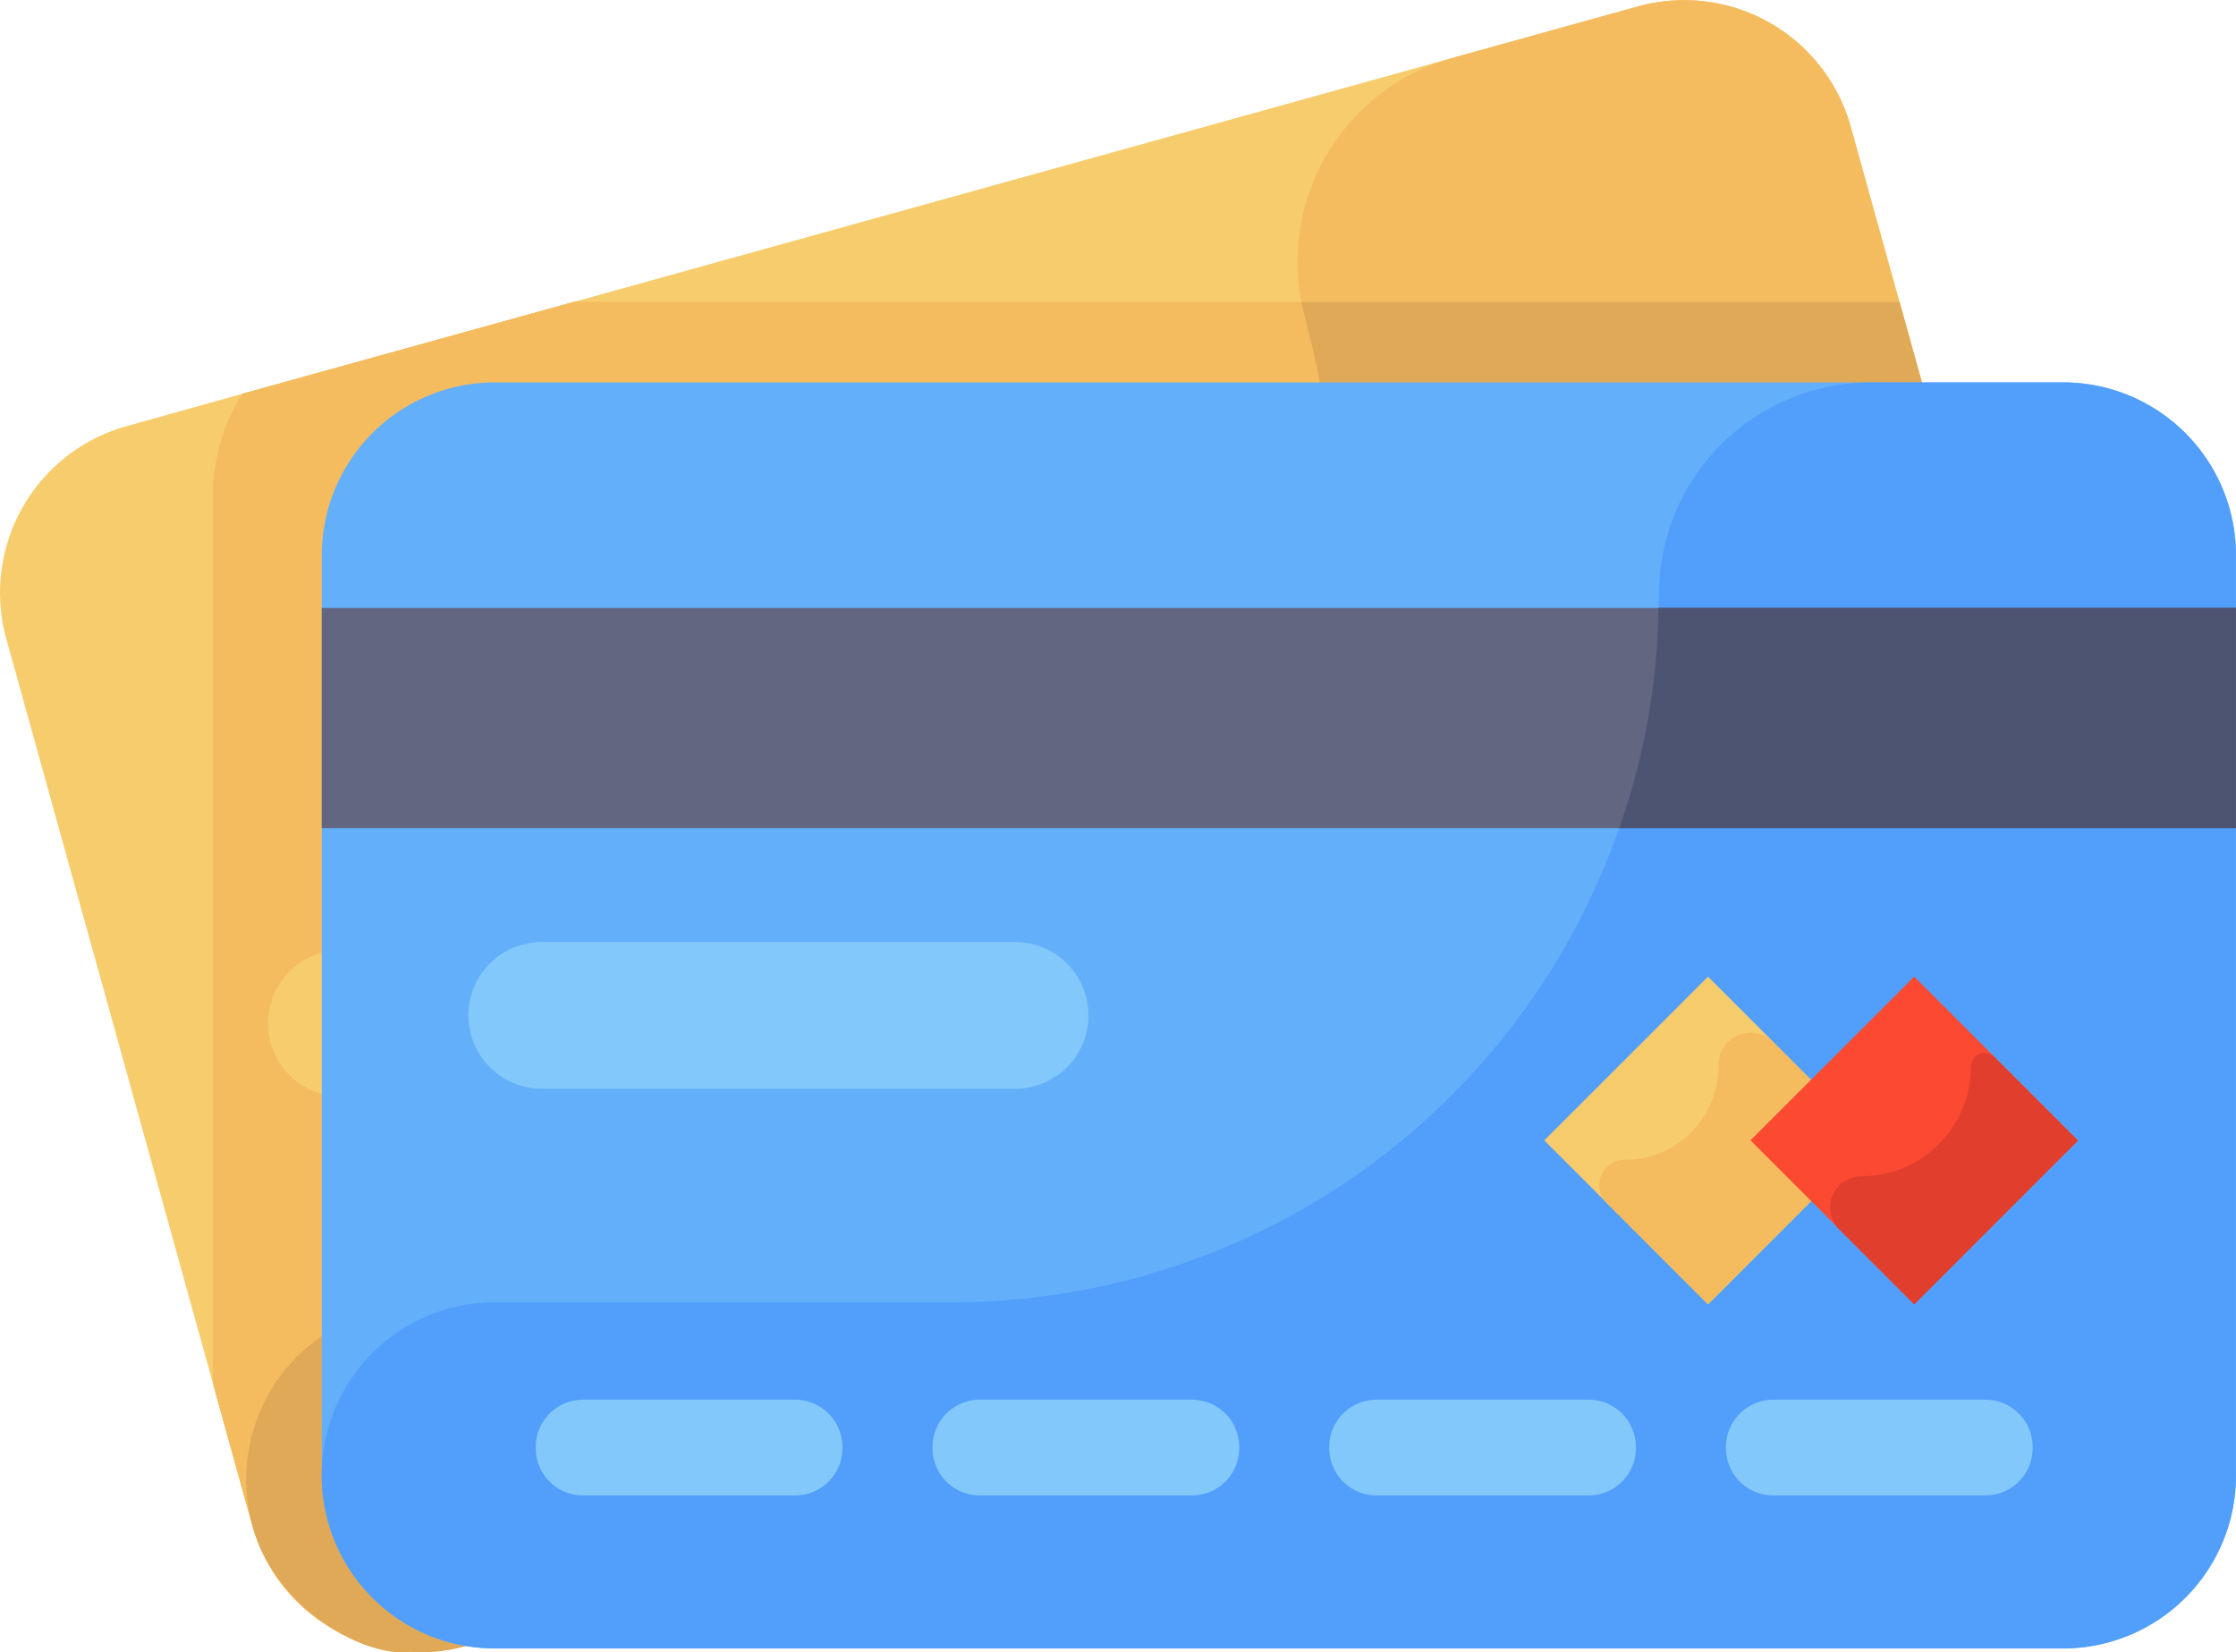 <svg xmlns="http://www.w3.org/2000/svg" width="219.596" height="162.267" viewBox="0 0 219.596 162.267">
  <g id="_x31_02" transform="translate(-3.501 -9.766)">
    <g id="Group_1980" data-name="Group 1980" transform="translate(3.501 9.766)">
      <g id="Group_1956" data-name="Group 1956" transform="translate(0 0.016)">
        <g id="Group_1955" data-name="Group 1955">
          <path id="Path_16430" data-name="Path 16430" d="M197.608,130.165l-148.4,41.2A16.992,16.992,0,0,1,28.29,159.579L24.412,145.6,4.124,72.511A16.984,16.984,0,0,1,15.952,51.6L27.31,48.423l32.508-9.008L164.355,10.392a16.984,16.984,0,0,1,20.915,11.828l4.778,17.194,19.388,69.834a16.984,16.984,0,0,1-11.828,20.915Z" transform="translate(-3.501 -9.77)" fill="#f7cc6d"/>
        </g>
      </g>
      <g id="Group_1958" data-name="Group 1958" transform="translate(20.911 29.661)">
        <g id="Group_1957" data-name="Group 1957">
          <path id="Path_16431" data-name="Path 16431" d="M181.267,107l-148.4,41.2a16.992,16.992,0,0,1-20.915-11.789L8.072,122.431V35.4a19.057,19.057,0,0,1,2.9-10.144l32.508-9.008h130.23L193.1,86.084A16.984,16.984,0,0,1,181.267,107Z" transform="translate(-8.072 -16.249)" fill="#f4bc5f"/>
        </g>
      </g>
      <g id="Group_1960" data-name="Group 1960" transform="translate(20.911 29.661)">
        <g id="Group_1959" data-name="Group 1959">
          <path id="Path_16432" data-name="Path 16432" d="M191.1,99.714a19.912,19.912,0,0,1-2.585,3.173A16.5,16.5,0,0,1,181.307,107h-.039l-148.4,41.2a16.033,16.033,0,0,1-5.405.587c-4.351.622-13.275-4.1-15.51-12.377L8.072,122.431V35.4a19.057,19.057,0,0,1,2.9-10.144l32.508-9.008h130.23L193.1,86.084a16.987,16.987,0,0,1-2,13.63Z" transform="translate(-8.072 -16.249)" fill="#f4bc5f"/>
        </g>
      </g>
      <g id="Group_1962" data-name="Group 1962" transform="translate(24.173)">
        <g id="Group_1961" data-name="Group 1961">
          <path id="Path_16433" data-name="Path 16433" d="M166.372,22.232l24.172,87.048a16.973,16.973,0,0,1-11.78,20.913L30.333,171.409a17,17,0,0,1-9.1-32.758l43.218-12a69.385,69.385,0,0,0,50.714-62.392,66.76,66.76,0,0,0-2.07-21.9,10.2,10.2,0,0,0-.289-1.239l-.014-.051a20.826,20.826,0,0,1,14.535-25.635L145.5,10.387a16.973,16.973,0,0,1,20.876,11.845Z" transform="translate(-8.785 -9.766)" fill="#f4bc5f"/>
        </g>
      </g>
      <g id="Group_1964" data-name="Group 1964" transform="translate(24.169 29.661)">
        <g id="Group_1963" data-name="Group 1963">
          <path id="Path_16434" data-name="Path 16434" d="M188.553,99.714a19.912,19.912,0,0,1-2.585,3.173A16.5,16.5,0,0,1,178.761,107h-.039l-148.4,41.243a15.057,15.057,0,0,1-5.405.548c-4.351.622-13.275-4.1-15.51-12.377a17.057,17.057,0,0,1,11.828-20.954l43.24-11.985a69.348,69.348,0,0,0,50.682-62.393,66.427,66.427,0,0,0-2.037-21.894c-.078-.431-.2-.823-.313-1.253v-.039c-.157-.548-.274-1.1-.392-1.645h58.75L190.55,86.084a16.987,16.987,0,0,1-2,13.63Z" transform="translate(-8.784 -16.249)" fill="#e0a958"/>
        </g>
      </g>
      <g id="Group_1969" data-name="Group 1969" transform="translate(149.199 57.991)">
        <g id="Group_1966" data-name="Group 1966" transform="translate(0 0)">
          <g id="Group_1965" data-name="Group 1965">
            <path id="Path_16435" data-name="Path 16435" d="M63.229,47.791l-17.01,4.723a4.247,4.247,0,0,1-5.228-2.956L36.268,32.549a4.247,4.247,0,0,1,2.956-5.228L56.233,22.6a4.247,4.247,0,0,1,5.228,2.956l4.723,17.009a4.247,4.247,0,0,1-2.956,5.228Z" transform="translate(-36.112 -22.442)" fill="#f7cc6d"/>
          </g>
        </g>
        <g id="Group_1968" data-name="Group 1968" transform="translate(4.2)">
          <g id="Group_1967" data-name="Group 1967">
            <path id="Path_16436" data-name="Path 16436" d="M52.951,22.6h0a5.3,5.3,0,0,0-3.686,6.52l.221.8a13.239,13.239,0,0,1-9.214,16.3l-3.242.9.679,2.446a4.246,4.246,0,0,0,5.228,2.956l17.01-4.723A4.247,4.247,0,0,0,62.9,42.563L58.179,25.553A4.247,4.247,0,0,0,52.951,22.6Z" transform="translate(-37.03 -22.442)" fill="#f7cc6d"/>
          </g>
        </g>
      </g>
      <g id="Group_1971" data-name="Group 1971" transform="translate(26.321 80.854)">
        <g id="Group_1970" data-name="Group 1970">
          <path id="Path_16437" data-name="Path 16437" d="M63.181,41.591,18.391,54.028a7.206,7.206,0,0,1-8.872-5.015h0a7.206,7.206,0,0,1,5.015-8.872L59.325,27.7A7.206,7.206,0,0,1,68.2,32.719h0a7.206,7.206,0,0,1-5.015,8.872Z" transform="translate(-9.254 -27.439)" fill="#f7cc6d"/>
        </g>
      </g>
      <g id="Group_1973" data-name="Group 1973" transform="translate(44.134 130.04)">
        <g id="Group_1972" data-name="Group 1972">
          <path id="Path_16438" data-name="Path 16438" d="M39.141,47.417,19.06,52.993a4.638,4.638,0,0,1-5.709-3.228l-.033-.12a4.638,4.638,0,0,1,3.228-5.709L36.626,38.36a4.638,4.638,0,0,1,5.709,3.228l.033.12a4.638,4.638,0,0,1-3.228,5.709Z" transform="translate(-13.148 -38.19)" fill="#f7cc6d"/>
        </g>
      </g>
      <g id="Group_1975" data-name="Group 1975" transform="translate(81.676 119.614)">
        <g id="Group_1974" data-name="Group 1974">
          <path id="Path_16439" data-name="Path 16439" d="M47.347,45.138,27.266,50.714a4.638,4.638,0,0,1-5.709-3.228l-.033-.12a4.638,4.638,0,0,1,3.228-5.709l20.081-5.576a4.638,4.638,0,0,1,5.709,3.228l.033.12a4.638,4.638,0,0,1-3.228,5.709Z" transform="translate(-21.353 -35.911)" fill="#f7cc6d"/>
        </g>
      </g>
      <g id="Group_1977" data-name="Group 1977" transform="translate(119.219 109.19)">
        <g id="Group_1976" data-name="Group 1976">
          <path id="Path_16440" data-name="Path 16440" d="M55.553,42.859,35.472,48.435a4.638,4.638,0,0,1-5.709-3.228l-.033-.12a4.638,4.638,0,0,1,3.228-5.709L53.038,33.8a4.638,4.638,0,0,1,5.709,3.228l.033.12a4.638,4.638,0,0,1-3.228,5.709Z" transform="translate(-29.559 -33.632)" fill="#f7cc6d"/>
        </g>
      </g>
      <g id="Group_1979" data-name="Group 1979" transform="translate(156.762 98.765)">
        <g id="Group_1978" data-name="Group 1978">
          <path id="Path_16441" data-name="Path 16441" d="M63.759,40.581,43.678,46.157a4.638,4.638,0,0,1-5.709-3.228l-.033-.12A4.638,4.638,0,0,1,41.163,37.1l20.081-5.576a4.638,4.638,0,0,1,5.709,3.228l.033.12a4.638,4.638,0,0,1-3.228,5.709Z" transform="translate(-37.765 -31.354)" fill="#f7cc6d"/>
        </g>
      </g>
    </g>
    <g id="Group_1999" data-name="Group 1999" transform="translate(35.096 47.319)">
      <g id="Group_1982" data-name="Group 1982" transform="translate(0.01 0.004)">
        <g id="Group_1981" data-name="Group 1981">
          <path id="Path_16442" data-name="Path 16442" d="M181.42,142.292H27.389a16.98,16.98,0,0,1-16.98-16.98V34.955a16.98,16.98,0,0,1,16.98-16.98H181.42a16.98,16.98,0,0,1,16.98,16.98v90.357A16.98,16.98,0,0,1,181.42,142.292Z" transform="translate(-10.409 -17.975)" fill="#63affa"/>
        </g>
      </g>
      <g id="Group_1984" data-name="Group 1984">
        <g id="Group_1983" data-name="Group 1983">
          <path id="Path_16443" data-name="Path 16443" d="M198.4,34.973v90.342a16.973,16.973,0,0,1-16.946,17H27.405a17,17,0,0,1,0-34H72.258a69.384,69.384,0,0,0,65.559-46.548,66.759,66.759,0,0,0,3.866-21.658,10.2,10.2,0,0,0,.053-1.271v-.053A20.826,20.826,0,0,1,162.6,17.974h18.852a16.973,16.973,0,0,1,16.946,17Z" transform="translate(-10.407 -17.974)" fill="#529ffb"/>
        </g>
      </g>
      <g id="Group_1986" data-name="Group 1986" transform="translate(0.009 22.156)">
        <g id="Group_1985" data-name="Group 1985">
          <path id="Path_16444" data-name="Path 16444" d="M10.409,22.817H198.4V44.439H10.409Z" transform="translate(-10.409 -22.817)" fill="#626681"/>
        </g>
      </g>
      <g id="Group_1988" data-name="Group 1988" transform="translate(127.41 22.135)">
        <g id="Group_1987" data-name="Group 1987">
          <path id="Path_16445" data-name="Path 16445" d="M98.836,22.812V44.471H38.255a66.759,66.759,0,0,0,3.866-21.658Z" transform="translate(-38.255 -22.812)" fill="#4d5471"/>
        </g>
      </g>
      <g id="Group_1990" data-name="Group 1990" transform="translate(14.404 54.956)">
        <g id="Group_1989" data-name="Group 1989">
          <path id="Path_16446" data-name="Path 16446" d="M67.247,44.4H20.762a7.206,7.206,0,0,1-7.206-7.206h0a7.206,7.206,0,0,1,7.206-7.206H67.247a7.206,7.206,0,0,1,7.206,7.206h0A7.206,7.206,0,0,1,67.247,44.4Z" transform="translate(-13.555 -29.986)" fill="#82c8fb"/>
        </g>
      </g>
      <g id="Group_1992" data-name="Group 1992" transform="translate(21.023 99.909)">
        <g id="Group_1991" data-name="Group 1991">
          <path id="Path_16447" data-name="Path 16447" d="M40.48,49.211H19.64A4.638,4.638,0,0,1,15,44.574v-.124a4.637,4.637,0,0,1,4.638-4.637H40.48a4.638,4.638,0,0,1,4.637,4.637v.124A4.638,4.638,0,0,1,40.48,49.211Z" transform="translate(-15.002 -39.812)" fill="#82c8fb"/>
        </g>
      </g>
      <g id="Group_1994" data-name="Group 1994" transform="translate(59.986 99.909)">
        <g id="Group_1993" data-name="Group 1993">
          <path id="Path_16448" data-name="Path 16448" d="M49,49.211H28.156a4.638,4.638,0,0,1-4.637-4.638v-.124a4.637,4.637,0,0,1,4.637-4.637H49a4.637,4.637,0,0,1,4.637,4.637v.124A4.638,4.638,0,0,1,49,49.211Z" transform="translate(-23.518 -39.812)" fill="#82c8fb"/>
        </g>
      </g>
      <g id="Group_1996" data-name="Group 1996" transform="translate(98.95 99.909)">
        <g id="Group_1995" data-name="Group 1995">
          <path id="Path_16449" data-name="Path 16449" d="M57.513,49.211H36.672a4.638,4.638,0,0,1-4.637-4.638v-.124a4.637,4.637,0,0,1,4.637-4.637h20.84a4.638,4.638,0,0,1,4.638,4.637v.124A4.638,4.638,0,0,1,57.513,49.211Z" transform="translate(-32.035 -39.812)" fill="#82c8fb"/>
        </g>
      </g>
      <g id="Group_1998" data-name="Group 1998" transform="translate(137.913 99.909)">
        <g id="Group_1997" data-name="Group 1997">
          <path id="Path_16450" data-name="Path 16450" d="M66.029,49.211H45.188a4.638,4.638,0,0,1-4.638-4.638v-.124a4.638,4.638,0,0,1,4.638-4.637h20.84a4.638,4.638,0,0,1,4.637,4.637v.124A4.638,4.638,0,0,1,66.029,49.211Z" transform="translate(-40.551 -39.812)" fill="#82c8fb"/>
        </g>
      </g>
    </g>
    <g id="Group_2001" data-name="Group 2001" transform="translate(155.168 105.681)">
      <g id="Group_2000" data-name="Group 2000">
        <path id="Path_16451" data-name="Path 16451" d="M0,0H22.738V22.738H0Z" transform="translate(16.076 0) rotate(45)" fill="#f7cc6d"/>
      </g>
    </g>
    <g id="Group_2003" data-name="Group 2003" transform="translate(160.572 111.178)">
      <g id="Group_2002" data-name="Group 2002">
        <path id="Path_16452" data-name="Path 16452" d="M49.538,35.077v.142a9.2,9.2,0,0,1-9.2,9.2h0a2.5,2.5,0,0,0-1.769,4.272l9.935,9.935L64.584,42.546l-9.689-9.689a3.138,3.138,0,0,0-5.357,2.219Z" transform="translate(-37.833 -31.932)" fill="#f4bc5f"/>
      </g>
    </g>
    <g id="Group_2005" data-name="Group 2005" transform="translate(175.418 105.678)">
      <g id="Group_2004" data-name="Group 2004">
        <path id="Path_16453" data-name="Path 16453" d="M0,0H22.738V22.738H0Z" transform="translate(16.076 0) rotate(45)" fill="#fc4a32"/>
      </g>
    </g>
    <g id="Group_2007" data-name="Group 2007" transform="translate(183.227 113.169)">
      <g id="Group_2006" data-name="Group 2006">
        <path id="Path_16454" data-name="Path 16454" d="M56.617,33.711h0A10.771,10.771,0,0,1,45.846,44.481h0A3.056,3.056,0,0,0,43.686,49.7l7.37,7.37L67.133,40.99l-8.228-8.228a1.34,1.34,0,0,0-2.288.948Z" transform="translate(-42.784 -32.367)" fill="#e23e2d"/>
      </g>
    </g>
  </g>
</svg>
